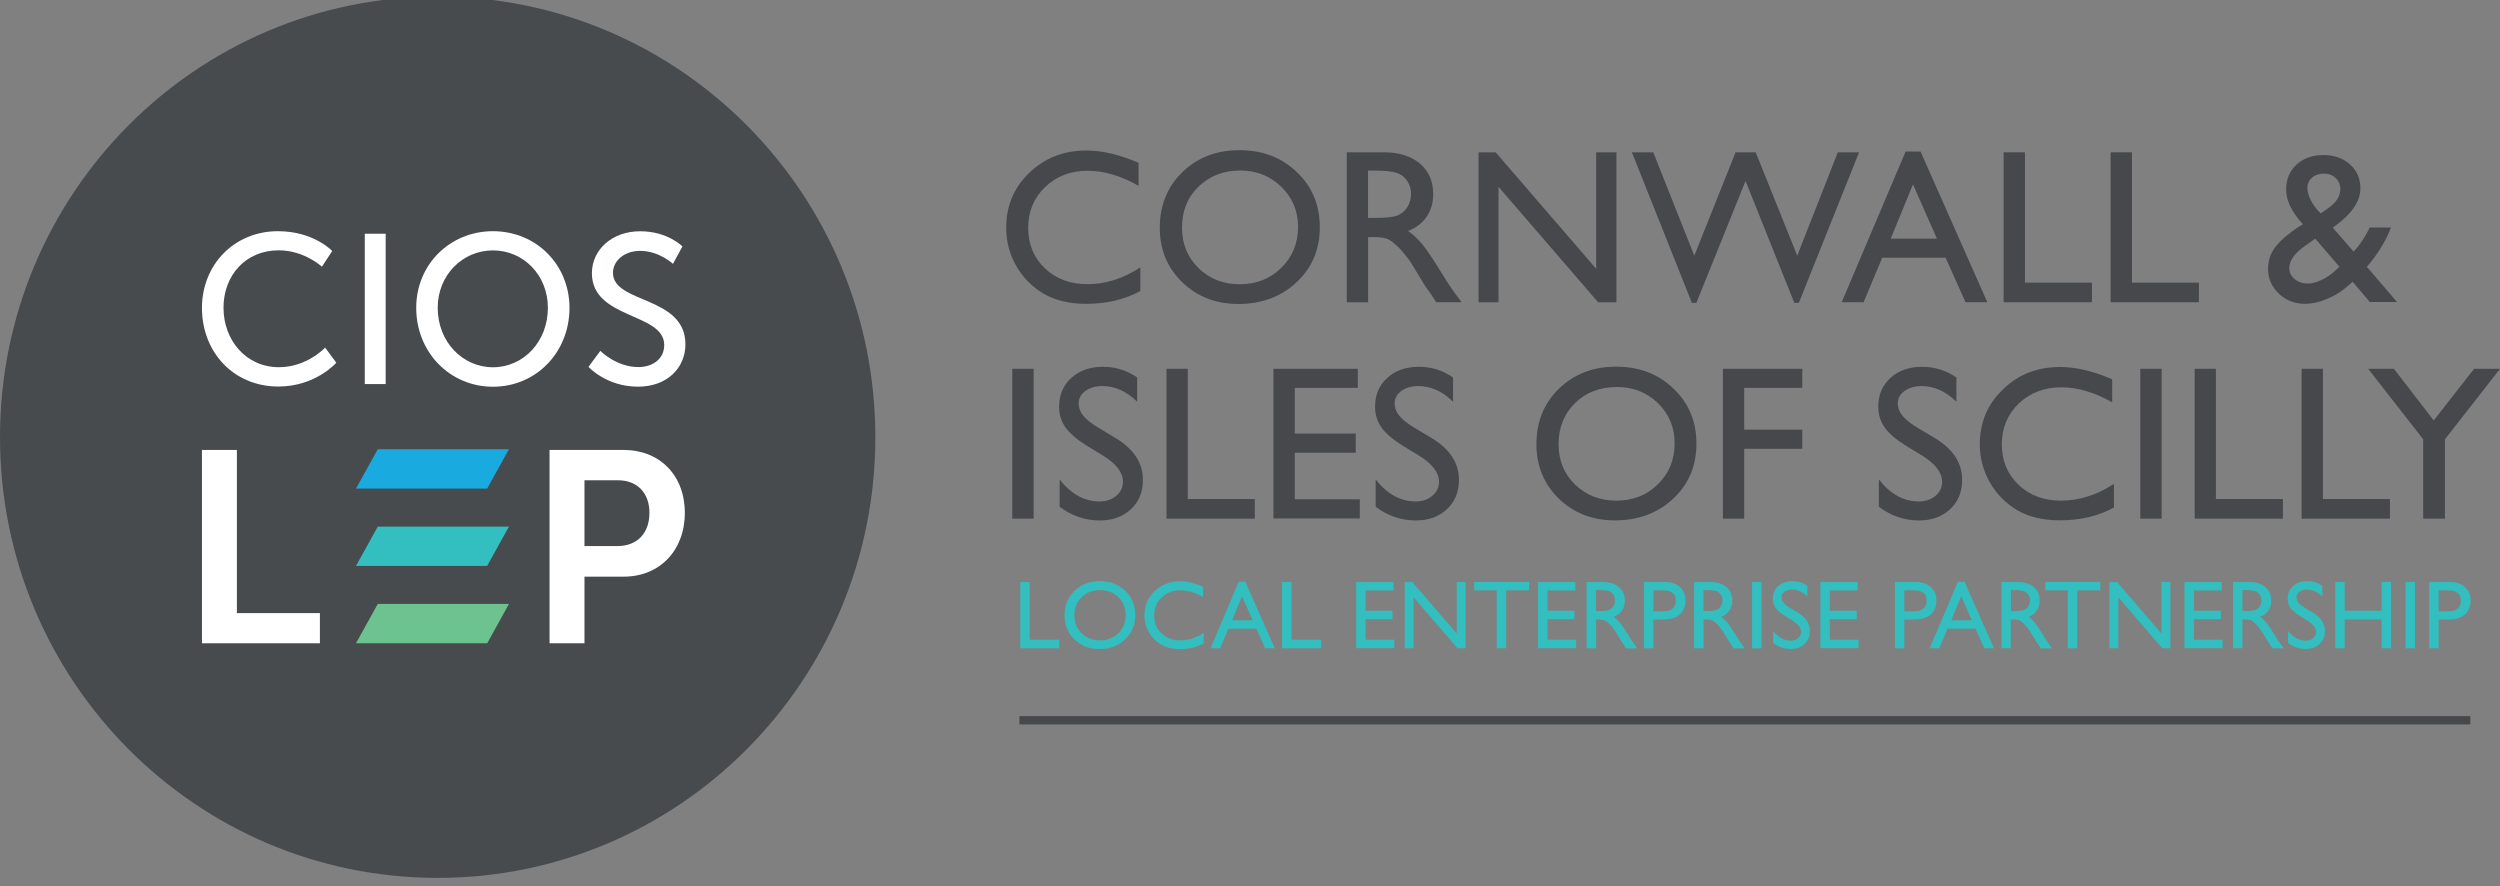 <?xml version="1.0" encoding="utf-8"?>
<!-- Generator: Adobe Illustrator 16.0.4, SVG Export Plug-In . SVG Version: 6.00 Build 0)  -->
<!DOCTYPE svg PUBLIC "-//W3C//DTD SVG 1.1//EN" "http://www.w3.org/Graphics/SVG/1.1/DTD/svg11.dtd">
<svg version="1.1" id="Layer_1" xmlns="http://www.w3.org/2000/svg" xmlns:xlink="http://www.w3.org/1999/xlink" x="0px" y="0px"
	 width="37.371px" height="13.25px" viewBox="0 0 37.371 13.25" enable-background="new 0 0 37.371 13.25" xml:space="preserve">
<rect x="0" y="0" width="37.371" height="13.25" fill="#808080" stroke="none"/>
<g>
	<path fill="#474B4E" d="M13.085,6.536c0,3.638-2.928,6.587-6.542,6.587C2.929,13.124,0,10.174,0,6.536
		c0-3.637,2.929-6.587,6.543-6.587C10.157-0.051,13.085,2.899,13.085,6.536"/>
	<polygon fill="#19AAE0" points="7.608,6.716 5.647,6.716 5.321,7.304 7.282,7.304 	"/>
	<polygon fill="#33BEBF" points="7.608,7.872 5.647,7.872 5.321,8.46 7.282,8.46 	"/>
	<polygon fill="#6DC38F" points="5.647,9.028 5.321,9.616 7.283,9.616 7.608,9.028 	"/>
	<polygon fill="#FFFFFF" points="3.019,6.726 3.541,6.726 3.541,9.165 4.782,9.165 4.782,9.616 3.019,9.616 	"/>
	<path fill="#FFFFFF" d="M9.227,8.163c0.302,0,0.481-0.195,0.481-0.497c0-0.296-0.179-0.487-0.473-0.487H8.737v0.984H9.227z
		 M8.215,6.726h1.108c0.539,0,0.914,0.379,0.914,0.94c0,0.562-0.375,0.954-0.914,0.954H8.737v0.996H8.215V6.726z"/>
	<path fill="#FFFFFF" d="M4.154,3.456c0.537,0,0.812,0.296,0.812,0.296L4.812,3.987c0,0-0.261-0.245-0.646-0.245
		c-0.5,0-0.825,0.38-0.825,0.858c0,0.482,0.333,0.889,0.829,0.889c0.421,0,0.69-0.293,0.69-0.293l0.167,0.226
		c0,0-0.308,0.356-0.866,0.356c-0.67,0-1.142-0.515-1.142-1.174C3.019,3.952,3.506,3.456,4.154,3.456"/>
	<rect x="5.453" y="3.494" fill="#FFFFFF" width="0.312" height="2.247"/>
	<path fill="#FFFFFF" d="M7.369,5.49c0.456,0,0.821-0.382,0.821-0.889c0-0.489-0.366-0.858-0.821-0.858s-0.826,0.37-0.826,0.858
		C6.543,5.108,6.913,5.49,7.369,5.49 M7.369,3.456c0.646,0,1.144,0.5,1.144,1.146c0,0.664-0.498,1.179-1.144,1.179
		c-0.645,0-1.147-0.515-1.147-1.179C6.221,3.956,6.724,3.456,7.369,3.456"/>
	<path fill="#FFFFFF" d="M8.974,5.245c0,0,0.236,0.242,0.57,0.242c0.208,0,0.385-0.117,0.385-0.33c0-0.487-1.081-0.382-1.081-1.073
		c0-0.35,0.301-0.627,0.72-0.627c0.415,0,0.633,0.227,0.633,0.227l-0.141,0.26c0,0-0.206-0.194-0.492-0.194
		c-0.236,0-0.405,0.15-0.405,0.328c0,0.464,1.083,0.34,1.083,1.069c0,0.347-0.267,0.633-0.709,0.633c-0.474,0-0.74-0.296-0.74-0.296
		L8.974,5.245z"/>
	<path fill="#46484C" d="M17.046,3.997V4.35c-0.235,0.128-0.504,0.192-0.809,0.192c-0.25,0-0.46-0.051-0.634-0.15
		c-0.172-0.101-0.309-0.239-0.411-0.415c-0.101-0.176-0.151-0.368-0.151-0.572c0-0.327,0.115-0.601,0.345-0.822
		c0.232-0.223,0.517-0.333,0.855-0.333c0.235,0,0.493,0.06,0.779,0.184v0.344c-0.26-0.149-0.515-0.225-0.763-0.225
		c-0.255,0-0.467,0.082-0.635,0.244c-0.168,0.162-0.252,0.364-0.252,0.608c0,0.245,0.082,0.447,0.249,0.605
		c0.165,0.159,0.378,0.238,0.636,0.238C16.525,4.248,16.789,4.165,17.046,3.997"/>
	<path fill="#46484C" d="M18.542,2.549c-0.254,0-0.463,0.082-0.627,0.242c-0.165,0.16-0.246,0.365-0.246,0.614
		c0,0.241,0.082,0.442,0.247,0.603s0.37,0.241,0.617,0.241c0.249,0,0.457-0.083,0.621-0.246c0.167-0.164,0.25-0.367,0.25-0.611
		c0-0.237-0.083-0.437-0.25-0.599C18.988,2.631,18.783,2.549,18.542,2.549 M18.528,2.245c0.345,0,0.631,0.109,0.859,0.329
		c0.229,0.218,0.342,0.494,0.342,0.824s-0.115,0.604-0.346,0.82c-0.23,0.217-0.522,0.326-0.873,0.326
		c-0.335,0-0.614-0.109-0.838-0.326c-0.223-0.216-0.335-0.487-0.335-0.813c0-0.334,0.112-0.613,0.337-0.831
		C17.9,2.354,18.185,2.245,18.528,2.245"/>
	<path fill="#46484C" d="M20.546,2.55h-0.096v0.707h0.121c0.16,0,0.271-0.013,0.332-0.042c0.058-0.028,0.107-0.069,0.139-0.126
		c0.034-0.055,0.051-0.12,0.051-0.192c0-0.07-0.019-0.133-0.057-0.191C21,2.649,20.948,2.608,20.88,2.585
		C20.813,2.561,20.702,2.55,20.546,2.55 M20.132,4.517v-2.24h0.558c0.225,0,0.403,0.057,0.536,0.169
		c0.132,0.112,0.198,0.264,0.198,0.455c0,0.131-0.032,0.243-0.098,0.339c-0.064,0.094-0.157,0.166-0.278,0.213
		c0.071,0.048,0.139,0.112,0.208,0.192c0.068,0.082,0.164,0.224,0.287,0.425c0.077,0.127,0.139,0.222,0.186,0.287l0.119,0.16h-0.379
		l-0.097-0.148c-0.003-0.004-0.01-0.014-0.02-0.026l-0.061-0.088l-0.099-0.163l-0.106-0.175c-0.066-0.091-0.126-0.165-0.181-0.22
		c-0.056-0.053-0.104-0.094-0.148-0.117c-0.045-0.025-0.119-0.036-0.224-0.036h-0.082v0.974H20.132z"/>
	<polygon fill="#46484C" points="23.86,2.277 24.163,2.277 24.163,4.518 23.889,4.518 22.4,2.792 22.4,4.518 22.102,4.518 
		22.102,2.277 22.358,2.277 23.86,4.018 	"/>
	<polygon fill="#46484C" points="27.472,2.277 27.79,2.277 26.89,4.527 26.822,4.527 26.093,2.705 25.358,4.527 25.291,4.527 
		24.394,2.277 24.714,2.277 25.327,3.822 25.944,2.277 26.245,2.277 26.866,3.822 	"/>
	<path fill="#46484C" d="M28.954,3.568l-0.358-0.812l-0.333,0.812H28.954z M28.486,2.265h0.223l0.998,2.252h-0.326l-0.297-0.664
		h-0.948l-0.278,0.664h-0.327L28.486,2.265z"/>
	<polygon fill="#46484C" points="29.951,2.277 30.27,2.277 30.27,4.225 31.271,4.225 31.271,4.518 29.951,4.518 	"/>
	<polygon fill="#46484C" points="31.55,2.277 31.869,2.277 31.869,4.225 32.87,4.225 32.87,4.518 31.55,4.518 	"/>
	<path fill="#46484C" d="M34.692,3.19l0.122-0.087c0.113-0.08,0.17-0.174,0.17-0.28c0-0.065-0.024-0.12-0.071-0.163
		c-0.047-0.043-0.106-0.065-0.179-0.065c-0.07,0-0.129,0.021-0.174,0.061c-0.045,0.041-0.068,0.091-0.068,0.152
		c0,0.059,0.018,0.123,0.054,0.192C34.581,3.067,34.629,3.132,34.692,3.19 M34.899,4.054l0.071-0.066L34.61,3.568l-0.141,0.099
		c-0.165,0.113-0.248,0.225-0.248,0.342c0,0.062,0.026,0.117,0.08,0.162c0.054,0.046,0.119,0.068,0.197,0.068
		c0.059,0,0.126-0.018,0.201-0.052C34.774,4.152,34.841,4.108,34.899,4.054 M35.427,4.517l-0.259-0.306
		c-0.022,0.023-0.061,0.056-0.115,0.099L35.05,4.312c-0.076,0.064-0.168,0.118-0.279,0.162c-0.112,0.046-0.216,0.068-0.314,0.068
		c-0.154,0-0.285-0.051-0.391-0.151c-0.107-0.103-0.162-0.224-0.162-0.37c0-0.106,0.026-0.2,0.079-0.285
		c0.053-0.084,0.137-0.171,0.257-0.258l0.004-0.005c0.07-0.052,0.131-0.093,0.182-0.12c-0.167-0.18-0.252-0.354-0.252-0.519
		c0-0.154,0.052-0.278,0.155-0.373c0.102-0.095,0.236-0.143,0.401-0.143c0.161,0,0.295,0.046,0.398,0.139
		c0.104,0.094,0.156,0.213,0.156,0.357c0,0.196-0.13,0.387-0.39,0.572l-0.023,0.017l0.313,0.359c0.093-0.101,0.172-0.221,0.24-0.361
		h0.318c-0.077,0.2-0.197,0.396-0.361,0.588l0.45,0.525H35.427z"/>
	<rect x="15.132" y="5.513" fill="#46484C" width="0.319" height="2.24"/>
	<path fill="#46484C" d="M16.495,6.814l-0.242-0.147c-0.153-0.095-0.259-0.186-0.324-0.276c-0.065-0.09-0.097-0.194-0.097-0.312
		c0-0.176,0.061-0.32,0.182-0.43c0.122-0.11,0.279-0.166,0.474-0.166c0.187,0,0.356,0.053,0.511,0.159v0.363
		c-0.16-0.156-0.333-0.234-0.518-0.234c-0.104,0-0.19,0.025-0.256,0.073c-0.067,0.049-0.101,0.111-0.101,0.187
		c0,0.067,0.025,0.131,0.074,0.189c0.05,0.058,0.129,0.12,0.238,0.184l0.242,0.145c0.271,0.164,0.407,0.372,0.407,0.624
		c0,0.18-0.059,0.326-0.178,0.438c-0.12,0.112-0.276,0.169-0.467,0.169c-0.219,0-0.42-0.068-0.6-0.205V7.167
		c0.171,0.219,0.37,0.329,0.596,0.329c0.1,0,0.184-0.028,0.25-0.084c0.066-0.056,0.1-0.125,0.1-0.209
		C16.788,7.066,16.69,6.937,16.495,6.814"/>
	<polygon fill="#46484C" points="17.437,5.513 17.755,5.513 17.755,7.46 18.757,7.46 18.757,7.753 17.437,7.753 	"/>
	<polygon fill="#46484C" points="19.036,5.513 20.297,5.513 20.297,5.798 19.355,5.798 19.355,6.481 20.266,6.481 20.266,6.768 
		19.355,6.768 19.355,7.464 20.327,7.464 20.327,7.75 19.036,7.75 	"/>
	<path fill="#46484C" d="M21.218,6.814l-0.243-0.147c-0.151-0.095-0.26-0.186-0.324-0.276c-0.064-0.09-0.096-0.194-0.096-0.312
		c0-0.176,0.06-0.32,0.183-0.43c0.12-0.11,0.278-0.166,0.473-0.166c0.187,0,0.355,0.053,0.51,0.159v0.363
		c-0.16-0.156-0.332-0.234-0.517-0.234c-0.104,0-0.189,0.025-0.256,0.073c-0.067,0.049-0.1,0.111-0.1,0.187
		c0,0.067,0.024,0.131,0.074,0.189c0.049,0.058,0.128,0.12,0.237,0.184l0.243,0.145c0.271,0.164,0.407,0.372,0.407,0.624
		c0,0.18-0.059,0.326-0.179,0.438c-0.119,0.112-0.274,0.169-0.466,0.169c-0.219,0-0.419-0.068-0.6-0.205V7.167
		c0.172,0.219,0.371,0.329,0.597,0.329c0.1,0,0.183-0.028,0.249-0.084c0.067-0.056,0.101-0.125,0.101-0.209
		C21.511,7.066,21.413,6.937,21.218,6.814"/>
	<path fill="#46484C" d="M24.171,5.785c-0.254,0-0.463,0.08-0.627,0.241s-0.246,0.366-0.246,0.614c0,0.242,0.082,0.442,0.246,0.603
		c0.166,0.16,0.372,0.241,0.619,0.241c0.248,0,0.456-0.083,0.621-0.246c0.167-0.164,0.249-0.368,0.249-0.612
		c0-0.236-0.083-0.436-0.249-0.599C24.618,5.866,24.412,5.785,24.171,5.785 M24.158,5.481c0.346,0,0.63,0.109,0.859,0.329
		c0.229,0.218,0.342,0.493,0.342,0.823s-0.115,0.604-0.347,0.821c-0.23,0.216-0.521,0.325-0.872,0.325
		c-0.334,0-0.614-0.108-0.838-0.325c-0.223-0.217-0.335-0.489-0.335-0.814c0-0.335,0.113-0.612,0.337-0.83
		C23.53,5.59,23.814,5.481,24.158,5.481"/>
	<polygon fill="#46484C" points="25.755,5.513 26.941,5.513 26.941,5.798 26.073,5.798 26.073,6.423 26.941,6.423 26.941,6.709 
		26.073,6.709 26.073,7.753 25.755,7.753 	"/>
	<path fill="#46484C" d="M28.739,6.814l-0.242-0.147c-0.152-0.095-0.26-0.186-0.323-0.276c-0.064-0.09-0.097-0.194-0.097-0.312
		c0-0.176,0.061-0.32,0.183-0.43c0.121-0.11,0.279-0.166,0.474-0.166c0.186,0,0.355,0.053,0.511,0.159v0.363
		c-0.16-0.156-0.333-0.234-0.518-0.234c-0.104,0-0.19,0.025-0.257,0.073c-0.067,0.049-0.101,0.111-0.101,0.187
		c0,0.067,0.025,0.131,0.074,0.189c0.049,0.058,0.129,0.12,0.237,0.184l0.244,0.145c0.271,0.164,0.407,0.372,0.407,0.624
		c0,0.18-0.059,0.326-0.179,0.438c-0.12,0.112-0.274,0.169-0.465,0.169c-0.221,0-0.421-0.068-0.601-0.205V7.167
		c0.171,0.219,0.371,0.329,0.597,0.329c0.099,0,0.183-0.028,0.25-0.084c0.065-0.056,0.099-0.125,0.099-0.209
		C29.032,7.066,28.934,6.937,28.739,6.814"/>
	<path fill="#46484C" d="M31.6,7.233v0.354c-0.233,0.128-0.504,0.191-0.81,0.191c-0.249,0-0.459-0.05-0.632-0.149
		c-0.172-0.102-0.31-0.24-0.412-0.416c-0.1-0.176-0.151-0.367-0.151-0.572c0-0.327,0.115-0.6,0.347-0.821
		c0.23-0.225,0.515-0.334,0.854-0.334c0.233,0,0.494,0.061,0.778,0.184v0.344c-0.26-0.148-0.515-0.224-0.762-0.224
		c-0.256,0-0.466,0.082-0.636,0.243c-0.167,0.162-0.252,0.364-0.252,0.608c0,0.245,0.084,0.448,0.249,0.605
		c0.166,0.159,0.377,0.238,0.636,0.238C31.08,7.483,31.343,7.401,31.6,7.233"/>
	<rect x="31.994" y="5.513" fill="#46484C" width="0.319" height="2.24"/>
	<polygon fill="#46484C" points="32.807,5.513 33.124,5.513 33.124,7.46 34.126,7.46 34.126,7.753 32.807,7.753 	"/>
	<polygon fill="#46484C" points="34.405,5.513 34.724,5.513 34.724,7.46 35.726,7.46 35.726,7.753 34.405,7.753 	"/>
	<polygon fill="#46484C" points="36.984,5.513 36.38,6.285 35.785,5.513 35.4,5.513 36.223,6.567 36.223,7.753 36.548,7.753 
		36.548,6.567 37.371,5.513 	"/>
	<polygon fill="#33BEBF" points="15.252,8.701 15.392,8.701 15.392,9.562 15.835,9.562 15.835,9.691 15.252,9.691 	"/>
	<path fill="#33BEBF" d="M16.447,8.821c-0.113,0-0.206,0.036-0.278,0.107c-0.072,0.07-0.108,0.16-0.108,0.271
		c0,0.106,0.036,0.196,0.108,0.267c0.072,0.07,0.164,0.106,0.274,0.106c0.109,0,0.202-0.036,0.276-0.108
		c0.072-0.072,0.108-0.163,0.108-0.27c0-0.105-0.036-0.193-0.108-0.265C16.645,8.857,16.553,8.821,16.447,8.821 M16.441,8.686
		c0.152,0,0.277,0.049,0.379,0.146c0.101,0.097,0.151,0.218,0.151,0.363c0,0.147-0.051,0.268-0.153,0.363
		c-0.101,0.096-0.23,0.145-0.386,0.145c-0.148,0-0.271-0.049-0.371-0.145c-0.099-0.095-0.148-0.215-0.148-0.36
		c0-0.148,0.051-0.27,0.15-0.367C16.164,8.735,16.289,8.686,16.441,8.686"/>
	<path fill="#33BEBF" d="M17.994,9.461v0.156c-0.104,0.057-0.223,0.086-0.358,0.086c-0.11,0-0.203-0.024-0.28-0.068
		C17.28,9.592,17.22,9.53,17.174,9.452c-0.045-0.077-0.067-0.161-0.067-0.252c0-0.145,0.052-0.266,0.154-0.364
		c0.102-0.097,0.228-0.147,0.378-0.147c0.103,0,0.218,0.027,0.344,0.082v0.153c-0.115-0.067-0.228-0.1-0.338-0.1
		c-0.112,0-0.205,0.036-0.28,0.108c-0.074,0.071-0.111,0.16-0.111,0.268s0.036,0.199,0.11,0.268c0.074,0.07,0.167,0.104,0.281,0.104
		C17.763,9.571,17.88,9.535,17.994,9.461"/>
	<path fill="#33BEBF" d="M18.724,9.271l-0.158-0.358l-0.147,0.358H18.724z M18.517,8.696h0.098l0.442,0.996h-0.144l-0.132-0.293
		h-0.42L18.24,9.691h-0.145L18.517,8.696z"/>
	<polygon fill="#33BEBF" points="19.165,8.701 19.306,8.701 19.306,9.562 19.749,9.562 19.749,9.691 19.165,9.691 	"/>
	<polygon fill="#33BEBF" points="20.273,8.701 20.831,8.701 20.831,8.827 20.414,8.827 20.414,9.129 20.816,9.129 20.816,9.256 
		20.414,9.256 20.414,9.563 20.843,9.563 20.843,9.69 20.273,9.69 	"/>
	<polygon fill="#33BEBF" points="21.776,8.701 21.909,8.701 21.909,9.691 21.788,9.691 21.13,8.929 21.13,9.691 20.998,9.691 
		20.998,8.701 21.113,8.701 21.776,9.47 	"/>
	<polygon fill="#33BEBF" points="22.037,8.699 22.858,8.699 22.858,8.825 22.515,8.825 22.515,9.691 22.373,9.691 22.373,8.825 
		22.037,8.825 	"/>
	<polygon fill="#33BEBF" points="22.992,8.701 23.549,8.701 23.549,8.827 23.133,8.827 23.133,9.129 23.535,9.129 23.535,9.256 
		23.133,9.256 23.133,9.563 23.562,9.563 23.562,9.69 22.992,9.69 	"/>
	<path fill="#33BEBF" d="M23.9,8.821h-0.042v0.312h0.053c0.071,0,0.121-0.007,0.148-0.018c0.026-0.012,0.046-0.032,0.061-0.057
		c0.015-0.024,0.022-0.052,0.022-0.083c0-0.032-0.008-0.061-0.026-0.085c-0.016-0.026-0.038-0.043-0.069-0.055
		C24.018,8.827,23.969,8.821,23.9,8.821 M23.717,9.691V8.701h0.247c0.1,0,0.178,0.024,0.236,0.075
		c0.059,0.049,0.089,0.116,0.089,0.202c0,0.058-0.015,0.106-0.043,0.148c-0.028,0.043-0.07,0.074-0.124,0.095
		c0.032,0.021,0.063,0.049,0.092,0.085c0.029,0.036,0.072,0.099,0.127,0.188c0.034,0.058,0.063,0.1,0.083,0.128l0.052,0.07h-0.168
		l-0.042-0.065c-0.001-0.002-0.005-0.006-0.008-0.012l-0.028-0.04l-0.043-0.072l-0.047-0.077c-0.03-0.041-0.056-0.073-0.08-0.097
		s-0.046-0.041-0.066-0.052c-0.021-0.01-0.052-0.016-0.099-0.016h-0.036v0.431H23.717z"/>
	<path fill="#33BEBF" d="M24.864,8.825h-0.147v0.312h0.155c0.058,0,0.101-0.014,0.132-0.042c0.032-0.027,0.046-0.065,0.046-0.116
		C25.051,8.876,24.988,8.825,24.864,8.825 M24.576,9.691V8.7h0.313c0.093,0,0.167,0.025,0.224,0.076
		c0.055,0.051,0.083,0.119,0.083,0.205c0,0.059-0.014,0.109-0.043,0.153c-0.029,0.046-0.068,0.078-0.118,0.098
		c-0.05,0.02-0.121,0.03-0.214,0.03h-0.105v0.43H24.576z"/>
	<path fill="#33BEBF" d="M25.506,8.821h-0.042v0.312h0.053c0.072,0,0.121-0.007,0.147-0.018c0.028-0.012,0.048-0.032,0.062-0.057
		c0.015-0.024,0.022-0.052,0.022-0.083c0-0.032-0.008-0.061-0.024-0.085c-0.017-0.026-0.039-0.043-0.069-0.055
		C25.625,8.827,25.576,8.821,25.506,8.821 M25.324,9.691V8.701h0.247c0.099,0,0.178,0.024,0.236,0.075
		c0.059,0.049,0.088,0.116,0.088,0.202c0,0.058-0.014,0.106-0.043,0.148c-0.029,0.043-0.07,0.074-0.124,0.095
		c0.032,0.021,0.063,0.049,0.093,0.085c0.03,0.036,0.072,0.099,0.127,0.188c0.034,0.058,0.062,0.1,0.082,0.128l0.053,0.07h-0.168
		l-0.043-0.065c-0.001-0.002-0.003-0.006-0.007-0.012l-0.028-0.04l-0.043-0.072l-0.048-0.077c-0.027-0.041-0.055-0.073-0.079-0.097
		s-0.045-0.041-0.066-0.052c-0.019-0.01-0.052-0.016-0.097-0.016h-0.038v0.431H25.324z"/>
	<rect x="26.191" y="8.701" fill="#33BEBF" width="0.141" height="0.991"/>
	<path fill="#33BEBF" d="M26.794,9.276L26.687,9.21c-0.067-0.042-0.115-0.081-0.143-0.121c-0.027-0.04-0.043-0.087-0.043-0.138
		c0-0.078,0.028-0.142,0.081-0.19c0.055-0.05,0.125-0.074,0.209-0.074c0.083,0,0.158,0.022,0.226,0.07v0.16
		c-0.069-0.068-0.147-0.104-0.229-0.104c-0.045,0-0.083,0.011-0.113,0.033c-0.03,0.021-0.044,0.048-0.044,0.082
		c0,0.031,0.01,0.059,0.033,0.084c0.021,0.026,0.056,0.053,0.104,0.082l0.108,0.064c0.12,0.071,0.179,0.163,0.179,0.274
		c0,0.08-0.026,0.145-0.079,0.193c-0.052,0.051-0.122,0.076-0.205,0.076c-0.098,0-0.186-0.03-0.266-0.09v-0.18
		c0.076,0.097,0.164,0.145,0.264,0.145c0.044,0,0.081-0.012,0.11-0.036c0.03-0.025,0.044-0.057,0.044-0.093
		C26.925,9.387,26.881,9.331,26.794,9.276"/>
	<polygon fill="#33BEBF" points="27.212,8.701 27.77,8.701 27.77,8.827 27.353,8.827 27.353,9.129 27.755,9.129 27.755,9.256 
		27.353,9.256 27.353,9.563 27.782,9.563 27.782,9.69 27.212,9.69 	"/>
	<path fill="#33BEBF" d="M28.613,8.825h-0.146v0.312h0.155c0.057,0,0.101-0.014,0.132-0.042c0.031-0.027,0.046-0.065,0.046-0.116
		C28.801,8.876,28.738,8.825,28.613,8.825 M28.326,9.691V8.7h0.311c0.094,0,0.169,0.025,0.226,0.076
		c0.056,0.051,0.084,0.119,0.084,0.205c0,0.059-0.015,0.109-0.043,0.153c-0.029,0.046-0.068,0.078-0.119,0.098
		c-0.049,0.02-0.12,0.03-0.213,0.03h-0.105v0.43H28.326z"/>
	<path fill="#33BEBF" d="M29.474,9.271l-0.157-0.358l-0.148,0.358H29.474z M29.268,8.696h0.098l0.441,0.996h-0.144l-0.132-0.293
		h-0.42L28.99,9.691h-0.145L29.268,8.696z"/>
	<path fill="#33BEBF" d="M30.103,8.821h-0.042v0.312h0.054c0.071,0,0.119-0.007,0.147-0.018c0.025-0.012,0.046-0.032,0.061-0.057
		c0.015-0.024,0.022-0.052,0.022-0.083c0-0.032-0.008-0.061-0.025-0.085c-0.016-0.026-0.04-0.043-0.069-0.055
		C30.221,8.827,30.171,8.821,30.103,8.821 M29.919,9.691V8.701h0.247c0.1,0,0.178,0.024,0.237,0.075
		c0.058,0.049,0.087,0.116,0.087,0.202c0,0.058-0.014,0.106-0.043,0.148c-0.028,0.043-0.069,0.074-0.123,0.095
		c0.031,0.021,0.062,0.049,0.091,0.085c0.031,0.036,0.072,0.099,0.127,0.188c0.034,0.058,0.062,0.1,0.083,0.128l0.05,0.07h-0.167
		l-0.044-0.065c-0.001-0.002-0.004-0.006-0.007-0.012l-0.028-0.04l-0.043-0.072l-0.047-0.077c-0.03-0.041-0.056-0.073-0.08-0.097
		c-0.024-0.024-0.046-0.041-0.065-0.052c-0.021-0.01-0.053-0.016-0.099-0.016h-0.037v0.431H29.919z"/>
	<polygon fill="#33BEBF" points="30.573,8.699 31.396,8.699 31.396,8.825 31.052,8.825 31.052,9.691 30.91,9.691 30.91,8.825 
		30.573,8.825 	"/>
	<polygon fill="#33BEBF" points="32.31,8.701 32.444,8.701 32.444,9.691 32.322,9.691 31.666,8.929 31.666,9.691 31.532,9.691 
		31.532,8.701 31.647,8.701 32.31,9.47 	"/>
	<polygon fill="#33BEBF" points="32.654,8.701 33.212,8.701 33.212,8.827 32.795,8.827 32.795,9.129 33.198,9.129 33.198,9.256 
		32.795,9.256 32.795,9.563 33.225,9.563 33.225,9.69 32.654,9.69 	"/>
	<path fill="#33BEBF" d="M33.563,8.821h-0.042v0.312h0.053c0.071,0,0.12-0.007,0.146-0.018c0.027-0.012,0.048-0.032,0.062-0.057
		c0.016-0.024,0.023-0.052,0.023-0.083c0-0.032-0.008-0.061-0.025-0.085c-0.016-0.026-0.04-0.043-0.069-0.055
		C33.681,8.827,33.633,8.821,33.563,8.821 M33.38,9.691V8.701h0.247c0.1,0,0.179,0.024,0.236,0.075
		c0.06,0.049,0.088,0.116,0.088,0.202c0,0.058-0.014,0.106-0.042,0.148c-0.029,0.043-0.069,0.074-0.124,0.095
		c0.031,0.021,0.063,0.049,0.092,0.085c0.03,0.036,0.073,0.099,0.127,0.188c0.034,0.058,0.062,0.1,0.083,0.128l0.052,0.07H33.97
		l-0.043-0.065c-0.001-0.002-0.003-0.006-0.008-0.012l-0.027-0.04l-0.044-0.072L33.8,9.425c-0.028-0.041-0.055-0.073-0.079-0.097
		c-0.023-0.024-0.045-0.041-0.064-0.052c-0.021-0.01-0.053-0.016-0.099-0.016h-0.037v0.431H33.38z"/>
	<path fill="#33BEBF" d="M34.491,9.276L34.383,9.21c-0.066-0.042-0.114-0.081-0.144-0.121c-0.027-0.04-0.042-0.087-0.042-0.138
		c0-0.078,0.026-0.142,0.081-0.19c0.055-0.05,0.125-0.074,0.21-0.074c0.082,0,0.157,0.022,0.227,0.07v0.16
		c-0.071-0.068-0.148-0.104-0.229-0.104c-0.046,0-0.083,0.011-0.113,0.033s-0.044,0.048-0.044,0.082
		c0,0.031,0.011,0.059,0.032,0.084c0.023,0.026,0.058,0.053,0.105,0.082l0.108,0.064c0.119,0.071,0.18,0.163,0.18,0.274
		c0,0.08-0.026,0.145-0.079,0.193c-0.053,0.051-0.122,0.076-0.207,0.076c-0.096,0-0.186-0.03-0.265-0.09v-0.18
		c0.076,0.097,0.164,0.145,0.264,0.145c0.044,0,0.083-0.012,0.11-0.036c0.029-0.025,0.045-0.057,0.045-0.093
		C34.62,9.387,34.576,9.331,34.491,9.276"/>
	<polygon fill="#33BEBF" points="35.601,8.701 35.742,8.701 35.742,9.691 35.601,9.691 35.601,9.26 35.049,9.26 35.049,9.691 
		34.908,9.691 34.908,8.701 35.049,8.701 35.049,9.129 35.601,9.129 	"/>
	<rect x="35.96" y="8.701" fill="#33BEBF" width="0.14" height="0.991"/>
	<path fill="#33BEBF" d="M36.6,8.825h-0.146v0.312h0.154c0.057,0,0.102-0.014,0.133-0.042c0.03-0.027,0.045-0.065,0.045-0.116
		C36.786,8.876,36.724,8.825,36.6,8.825 M36.312,9.691V8.7h0.311c0.094,0,0.17,0.025,0.226,0.076
		c0.055,0.051,0.083,0.119,0.083,0.205c0,0.059-0.014,0.109-0.043,0.153c-0.028,0.046-0.067,0.078-0.118,0.098
		c-0.049,0.02-0.121,0.03-0.212,0.03h-0.105v0.43H36.312z"/>
	<rect x="15.239" y="10.705" fill="#46484C" width="21.688" height="0.124"/>
</g>
</svg>
